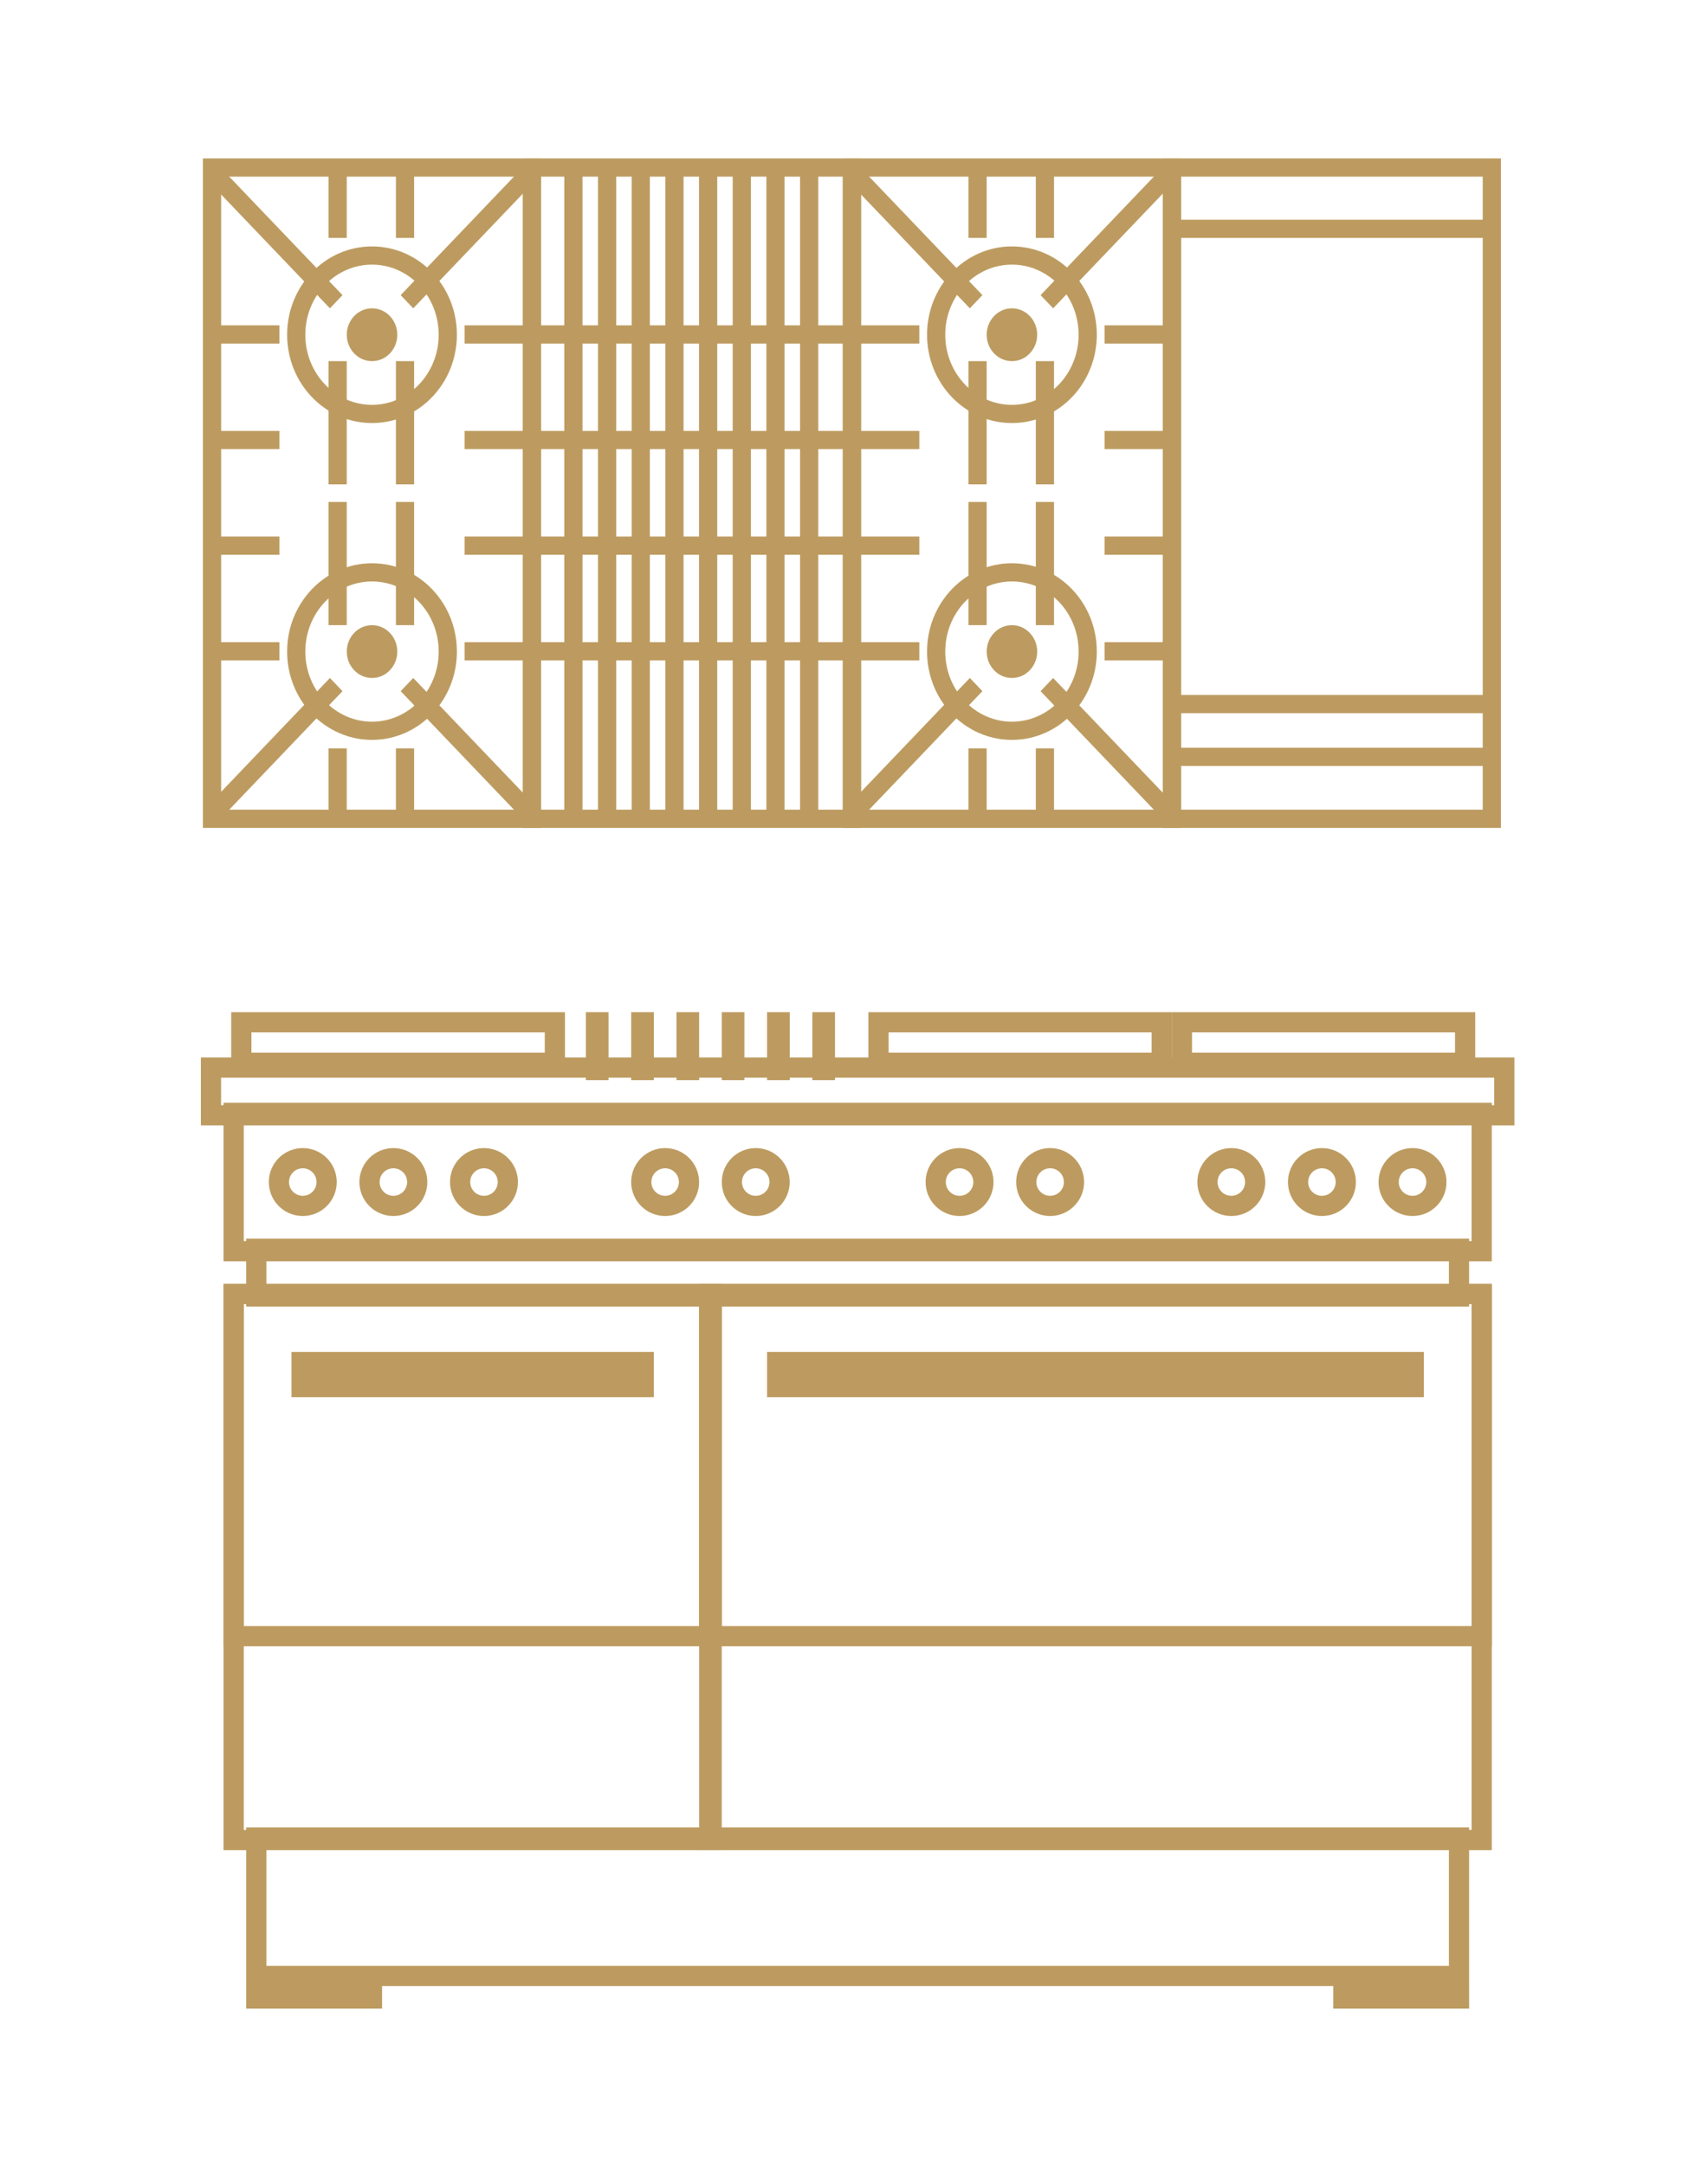 <svg width="71" height="90" viewBox="0 0 71 90" fill="none" xmlns="http://www.w3.org/2000/svg">
<rect x="8.814" y="6.964" width="13.3" height="27.073" stroke="#BD9B60" stroke-width="0.757"/>
<line x1="8.814" y1="13.903" x2="11.614" y2="13.903" stroke="#BD9B60" stroke-width="0.757"/>
<line x1="19.314" y1="13.903" x2="22.114" y2="13.903" stroke="#BD9B60" stroke-width="0.757"/>
<line x1="16.836" y1="9.891" x2="16.836" y2="6.964" stroke="#BD9B60" stroke-width="0.757"/>
<line x1="16.836" y1="34.037" x2="16.836" y2="31.11" stroke="#BD9B60" stroke-width="0.757"/>
<line x1="16.836" y1="20.135" x2="16.836" y2="15.013" stroke="#BD9B60" stroke-width="0.757"/>
<line y1="-0.379" x2="7.088" y2="-0.379" transform="matrix(0.691 -0.723 0.691 0.723 17.179 12.817)" stroke="#BD9B60" stroke-width="0.757"/>
<line y1="-0.379" x2="7.088" y2="-0.379" transform="matrix(-0.691 -0.723 -0.691 0.723 13.714 12.817)" stroke="#BD9B60" stroke-width="0.757"/>
<line y1="-0.379" x2="7.088" y2="-0.379" transform="matrix(0.691 0.723 0.691 -0.723 17.179 28.184)" stroke="#BD9B60" stroke-width="0.757"/>
<line y1="-0.379" x2="7.088" y2="-0.379" transform="matrix(-0.691 0.723 -0.691 -0.723 13.714 28.184)" stroke="#BD9B60" stroke-width="0.757"/>
<line x1="16.836" y1="25.988" x2="16.836" y2="20.866" stroke="#BD9B60" stroke-width="0.757"/>
<line x1="14.036" y1="9.891" x2="14.036" y2="6.964" stroke="#BD9B60" stroke-width="0.757"/>
<line x1="14.036" y1="34.037" x2="14.036" y2="31.11" stroke="#BD9B60" stroke-width="0.757"/>
<line x1="14.036" y1="20.135" x2="14.036" y2="15.013" stroke="#BD9B60" stroke-width="0.757"/>
<line x1="14.036" y1="25.988" x2="14.036" y2="20.866" stroke="#BD9B60" stroke-width="0.757"/>
<line x1="8.814" y1="18.292" x2="11.614" y2="18.292" stroke="#BD9B60" stroke-width="0.757"/>
<line x1="19.314" y1="18.292" x2="22.114" y2="18.292" stroke="#BD9B60" stroke-width="0.757"/>
<line x1="8.814" y1="22.683" x2="11.614" y2="22.683" stroke="#BD9B60" stroke-width="0.757"/>
<line x1="19.314" y1="22.683" x2="22.114" y2="22.683" stroke="#BD9B60" stroke-width="0.757"/>
<line x1="8.814" y1="27.074" x2="11.614" y2="27.074" stroke="#BD9B60" stroke-width="0.757"/>
<line x1="19.314" y1="27.074" x2="22.114" y2="27.074" stroke="#BD9B60" stroke-width="0.757"/>
<ellipse cx="15.464" cy="13.915" rx="3.15" ry="3.293" stroke="#BD9B60" stroke-width="0.757"/>
<ellipse cx="15.465" cy="13.915" rx="1.05" ry="1.098" fill="#BD9B60"/>
<ellipse cx="15.465" cy="27.086" rx="1.05" ry="1.098" fill="#BD9B60"/>
<ellipse cx="15.464" cy="27.086" rx="3.15" ry="3.293" stroke="#BD9B60" stroke-width="0.757"/>
<rect x="22.114" y="6.964" width="13.3" height="27.073" stroke="#BD9B60" stroke-width="0.757"/>
<line x1="26.636" y1="34.037" x2="26.636" y2="6.964" stroke="#BD9B60" stroke-width="0.757"/>
<line x1="25.236" y1="34.037" x2="25.236" y2="6.964" stroke="#BD9B60" stroke-width="0.757"/>
<line x1="23.836" y1="34.037" x2="23.836" y2="6.964" stroke="#BD9B60" stroke-width="0.757"/>
<line x1="28.036" y1="34.037" x2="28.036" y2="6.964" stroke="#BD9B60" stroke-width="0.757"/>
<line x1="29.436" y1="34.037" x2="29.436" y2="6.964" stroke="#BD9B60" stroke-width="0.757"/>
<line x1="30.836" y1="34.037" x2="30.836" y2="6.964" stroke="#BD9B60" stroke-width="0.757"/>
<line x1="32.236" y1="34.037" x2="32.236" y2="6.964" stroke="#BD9B60" stroke-width="0.757"/>
<line x1="33.636" y1="34.037" x2="33.636" y2="6.964" stroke="#BD9B60" stroke-width="0.757"/>
<line x1="22.114" y1="13.903" x2="35.414" y2="13.903" stroke="#BD9B60" stroke-width="0.757"/>
<line x1="22.114" y1="18.292" x2="35.414" y2="18.292" stroke="#BD9B60" stroke-width="0.757"/>
<line x1="22.114" y1="22.683" x2="35.414" y2="22.683" stroke="#BD9B60" stroke-width="0.757"/>
<line x1="22.114" y1="27.074" x2="35.414" y2="27.074" stroke="#BD9B60" stroke-width="0.757"/>
<rect x="35.415" y="6.964" width="13.3" height="27.073" stroke="#BD9B60" stroke-width="0.757"/>
<line x1="35.415" y1="13.903" x2="38.215" y2="13.903" stroke="#BD9B60" stroke-width="0.757"/>
<line x1="45.915" y1="13.903" x2="48.715" y2="13.903" stroke="#BD9B60" stroke-width="0.757"/>
<line x1="43.436" y1="9.891" x2="43.436" y2="6.964" stroke="#BD9B60" stroke-width="0.757"/>
<line x1="43.436" y1="34.037" x2="43.436" y2="31.11" stroke="#BD9B60" stroke-width="0.757"/>
<line x1="43.436" y1="20.135" x2="43.436" y2="15.013" stroke="#BD9B60" stroke-width="0.757"/>
<line y1="-0.379" x2="7.088" y2="-0.379" transform="matrix(0.691 -0.723 0.691 0.723 43.779 12.817)" stroke="#BD9B60" stroke-width="0.757"/>
<line y1="-0.379" x2="7.088" y2="-0.379" transform="matrix(-0.691 -0.723 -0.691 0.723 40.315 12.817)" stroke="#BD9B60" stroke-width="0.757"/>
<line y1="-0.379" x2="7.088" y2="-0.379" transform="matrix(0.691 0.723 0.691 -0.723 43.779 28.184)" stroke="#BD9B60" stroke-width="0.757"/>
<line y1="-0.379" x2="7.088" y2="-0.379" transform="matrix(-0.691 0.723 -0.691 -0.723 40.315 28.184)" stroke="#BD9B60" stroke-width="0.757"/>
<line x1="43.436" y1="25.988" x2="43.436" y2="20.866" stroke="#BD9B60" stroke-width="0.757"/>
<line x1="40.636" y1="9.891" x2="40.636" y2="6.964" stroke="#BD9B60" stroke-width="0.757"/>
<line x1="40.636" y1="34.037" x2="40.636" y2="31.11" stroke="#BD9B60" stroke-width="0.757"/>
<line x1="40.636" y1="20.135" x2="40.636" y2="15.013" stroke="#BD9B60" stroke-width="0.757"/>
<line x1="40.636" y1="25.988" x2="40.636" y2="20.866" stroke="#BD9B60" stroke-width="0.757"/>
<line x1="35.415" y1="18.292" x2="38.215" y2="18.292" stroke="#BD9B60" stroke-width="0.757"/>
<line x1="45.915" y1="18.292" x2="48.715" y2="18.292" stroke="#BD9B60" stroke-width="0.757"/>
<line x1="35.415" y1="22.683" x2="38.215" y2="22.683" stroke="#BD9B60" stroke-width="0.757"/>
<line x1="45.915" y1="22.683" x2="48.715" y2="22.683" stroke="#BD9B60" stroke-width="0.757"/>
<line x1="35.415" y1="27.074" x2="38.215" y2="27.074" stroke="#BD9B60" stroke-width="0.757"/>
<line x1="45.915" y1="27.074" x2="48.715" y2="27.074" stroke="#BD9B60" stroke-width="0.757"/>
<ellipse cx="42.065" cy="13.915" rx="3.15" ry="3.293" stroke="#BD9B60" stroke-width="0.757"/>
<ellipse cx="42.065" cy="13.915" rx="1.05" ry="1.098" fill="#BD9B60"/>
<ellipse cx="42.065" cy="27.086" rx="1.05" ry="1.098" fill="#BD9B60"/>
<ellipse cx="42.065" cy="27.086" rx="3.15" ry="3.293" stroke="#BD9B60" stroke-width="0.757"/>
<rect x="48.714" y="6.964" width="13.3" height="27.073" stroke="#BD9B60" stroke-width="0.757"/>
<line x1="48.714" y1="9.512" x2="62.014" y2="9.512" stroke="#BD9B60" stroke-width="0.757"/>
<line x1="48.714" y1="31.463" x2="62.014" y2="31.463" stroke="#BD9B60" stroke-width="0.757"/>
<line x1="48.714" y1="29.268" x2="62.014" y2="29.268" stroke="#BD9B60" stroke-width="0.757"/>
<rect x="9.712" y="53.794" width="19.871" height="22.696" stroke="#BD9B60" stroke-width="0.84"/>
<rect x="29.482" y="53.794" width="32.11" height="22.696" stroke="#BD9B60" stroke-width="0.84"/>
<rect x="9.712" y="53.794" width="19.871" height="14.223" stroke="#BD9B60" stroke-width="0.84"/>
<rect x="29.482" y="53.794" width="32.11" height="14.223" stroke="#BD9B60" stroke-width="0.84"/>
<rect x="32.357" y="56.669" width="26.36" height="0.941" stroke="#BD9B60" stroke-width="0.941"/>
<rect x="12.586" y="56.669" width="14.121" height="0.941" stroke="#BD9B60" stroke-width="0.941"/>
<rect x="10.653" y="76.389" width="49.997" height="5.75" stroke="#BD9B60" stroke-width="0.84"/>
<rect x="9.712" y="46.263" width="51.88" height="5.75" stroke="#BD9B60" stroke-width="0.84"/>
<rect x="10.653" y="51.912" width="49.997" height="1.984" stroke="#BD9B60" stroke-width="0.84"/>
<rect x="8.77" y="44.38" width="53.763" height="1.984" stroke="#BD9B60" stroke-width="0.84"/>
<rect x="10.031" y="42.497" width="13.034" height="1.682" stroke="#BD9B60" stroke-width="0.84"/>
<rect x="24.589" y="42.312" width="0.471" height="2.354" stroke="#BD9B60" stroke-width="0.471"/>
<rect x="26.473" y="42.312" width="0.471" height="2.354" stroke="#BD9B60" stroke-width="0.471"/>
<rect x="28.356" y="42.312" width="0.471" height="2.354" stroke="#BD9B60" stroke-width="0.471"/>
<rect x="30.238" y="42.312" width="0.471" height="2.354" stroke="#BD9B60" stroke-width="0.471"/>
<rect x="32.122" y="42.312" width="0.471" height="2.354" stroke="#BD9B60" stroke-width="0.471"/>
<rect x="34.004" y="42.312" width="0.471" height="2.354" stroke="#BD9B60" stroke-width="0.471"/>
<rect x="36.518" y="42.497" width="11.773" height="1.682" stroke="#BD9B60" stroke-width="0.84"/>
<rect x="49.131" y="42.497" width="11.773" height="1.682" stroke="#BD9B60" stroke-width="0.84"/>
<rect x="10.469" y="82.794" width="5.178" height="0.471" stroke="#BD9B60" stroke-width="0.471"/>
<rect x="55.657" y="82.794" width="5.178" height="0.471" stroke="#BD9B60" stroke-width="0.471"/>
<circle cx="58.717" cy="49.138" r="0.992" stroke="#BD9B60" stroke-width="0.84"/>
<circle cx="20.118" cy="49.138" r="0.992" stroke="#BD9B60" stroke-width="0.84"/>
<circle cx="31.415" cy="49.138" r="0.992" stroke="#BD9B60" stroke-width="0.84"/>
<circle cx="43.653" cy="49.138" r="0.992" stroke="#BD9B60" stroke-width="0.84"/>
<circle cx="54.951" cy="49.138" r="0.992" stroke="#BD9B60" stroke-width="0.84"/>
<circle cx="16.352" cy="49.138" r="0.992" stroke="#BD9B60" stroke-width="0.84"/>
<circle cx="27.649" cy="49.138" r="0.992" stroke="#BD9B60" stroke-width="0.84"/>
<circle cx="39.888" cy="49.138" r="0.992" stroke="#BD9B60" stroke-width="0.84"/>
<circle cx="51.185" cy="49.138" r="0.992" stroke="#BD9B60" stroke-width="0.84"/>
<circle cx="12.586" cy="49.138" r="0.992" stroke="#BD9B60" stroke-width="0.84"/>
</svg>
